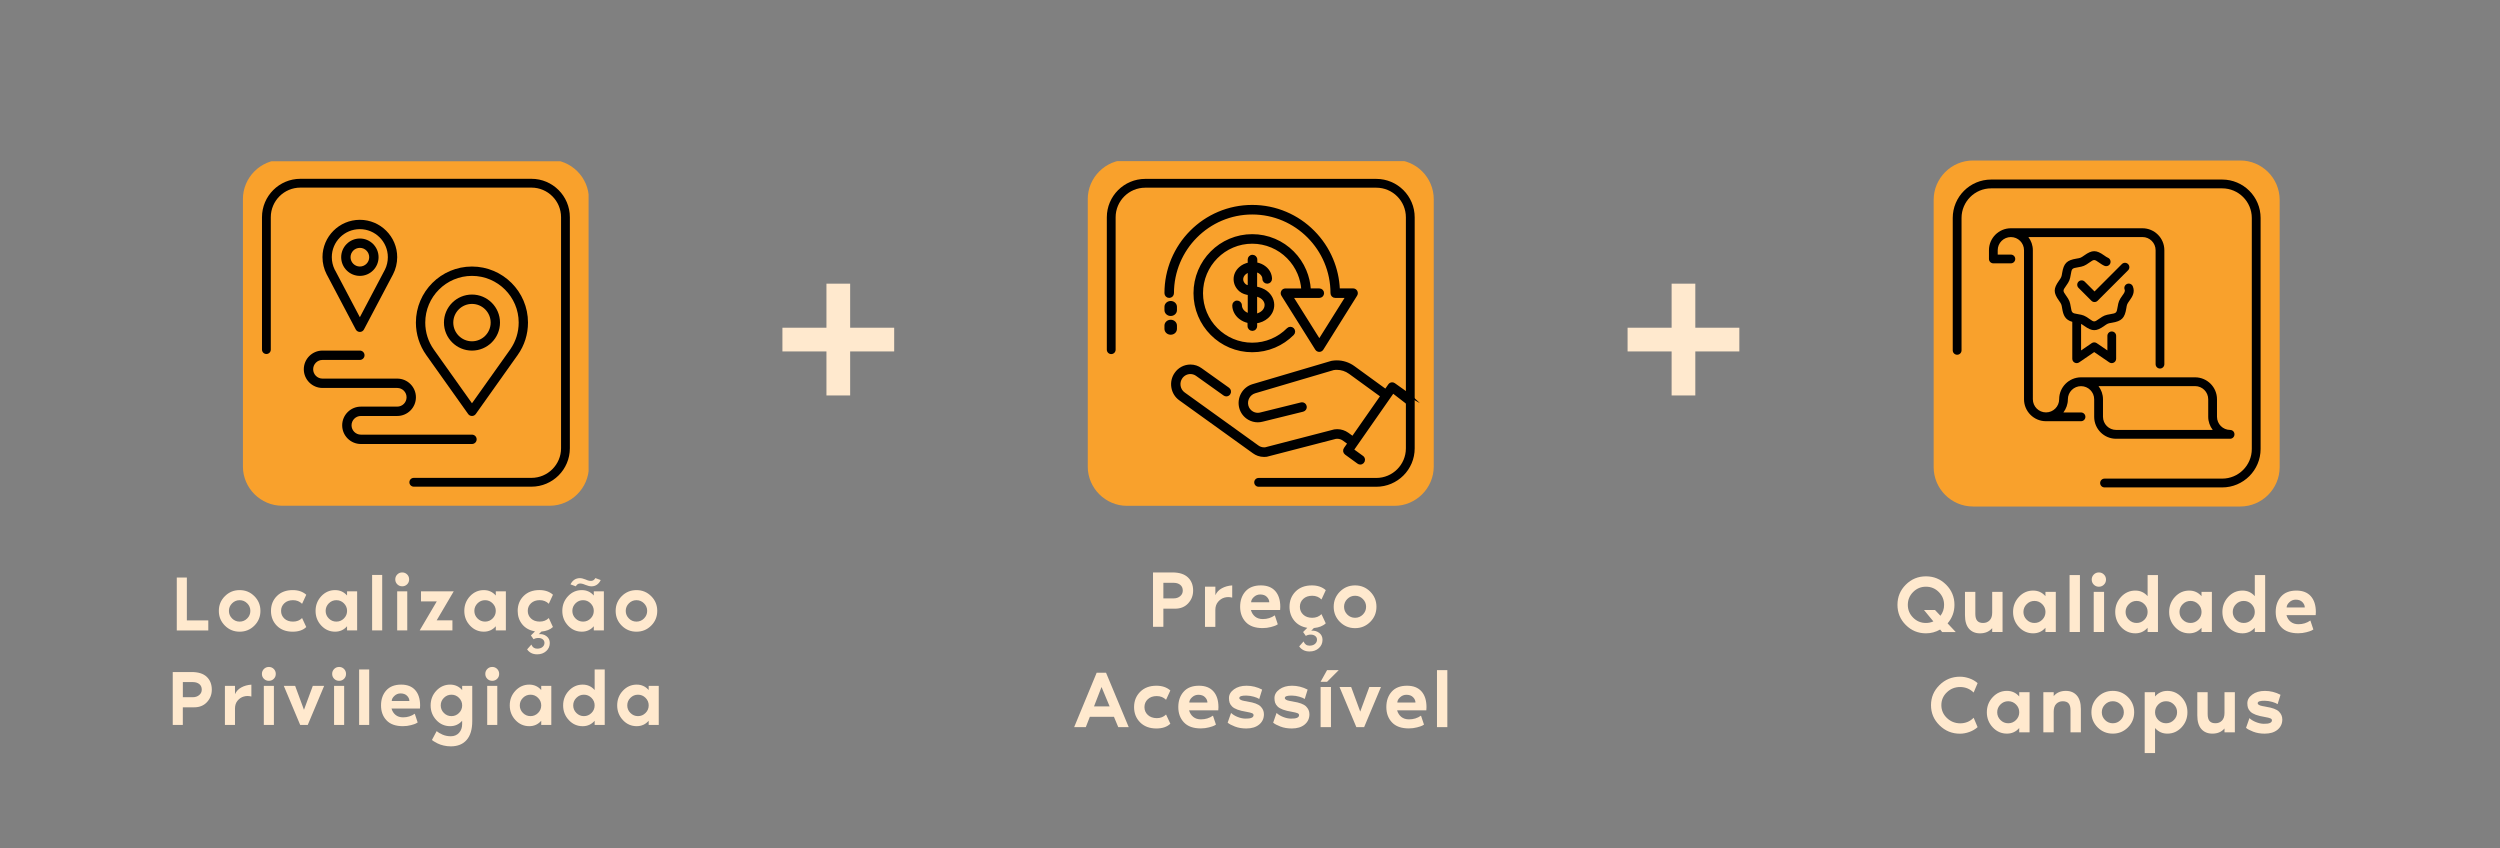 <?xml version="1.0" encoding="utf-8"?>
<!-- Generator: Adobe Illustrator 27.7.0, SVG Export Plug-In . SVG Version: 6.00 Build 0)  -->
<svg version="1.1" id="Layer_1" xmlns="http://www.w3.org/2000/svg" xmlns:xlink="http://www.w3.org/1999/xlink" x="0px" y="0px"
	 viewBox="0 0 902.81 306.36" style="enable-background:new 0 0 902.81 306.36;" xml:space="preserve">
<rect x="0" y="0" width="902.81" height="306.36" fill="#808080" stroke="none"/>
<style type="text/css">
	.st0{fill:#FFE9CE;}
	.st1{clip-path:url(#SVGID_00000059308584375232696370000010388442682596062099_);fill:#F9A12C;}
	.st2{clip-path:url(#SVGID_00000060010785202432100450000011303775846319210649_);fill:#F9A12C;}
	.st3{clip-path:url(#SVGID_00000001666211509385739380000000012652412563001244_);fill:#F9A12C;}
	.st4{fill:none;stroke:#000000;stroke-width:0.836;stroke-miterlimit:10;}
	.st5{clip-path:url(#SVGID_00000077317146006844483330000000007652933399563674_);fill:#F9A12C;}
	.st6{fill:#F9A12C;}
	.st7{clip-path:url(#SVGID_00000178925876822459865270000004007242350562510758_);fill:#F9A12C;}
	.st8{clip-path:url(#SVGID_00000182487490952765412410000007434447037548279483_);fill:#F9A12C;}
	.st9{clip-path:url(#SVGID_00000074421667998022594090000013364561711067815094_);fill:#F9A12C;}
	.st10{clip-path:url(#SVGID_00000145742784566617425140000018073143649598929075_);fill:#F9A12C;}
</style>
<g>
	<rect x="298.45" y="102.44" class="st0" width="8.56" height="40.37"/>
	<rect x="282.55" y="118.35" class="st0" width="40.36" height="8.56"/>
</g>
<g>
	<rect x="603.66" y="102.44" class="st0" width="8.56" height="40.37"/>
	<rect x="587.76" y="118.35" class="st0" width="40.36" height="8.56"/>
</g>
<g>
	<path class="st0" d="M226.52,254.74c0-1.06,0.38-1.97,1.14-2.73c0.76-0.76,1.67-1.14,2.73-1.14c1.06,0,1.97,0.38,2.73,1.14
		c0.76,0.76,1.14,1.67,1.14,2.73c0,1.06-0.38,1.97-1.14,2.73c-0.76,0.76-1.67,1.14-2.73,1.14c-1.06,0-1.97-0.38-2.73-1.14
		C226.89,256.71,226.52,255.8,226.52,254.74 M234.25,249.19c-1.14-1.31-2.58-1.96-4.32-1.96c-1.95,0-3.62,0.74-4.99,2.2
		c-1.38,1.47-2.06,3.24-2.06,5.31c0,2.07,0.69,3.83,2.06,5.3c1.37,1.47,3.04,2.2,4.99,2.2c1.74,0,3.19-0.65,4.32-1.96v1.51h3.64
		v-14.11h-3.64V249.19z M207,254.74c0-1.06,0.38-1.97,1.14-2.73c0.76-0.76,1.67-1.14,2.73-1.14c1.06,0,1.97,0.38,2.73,1.14
		c0.76,0.76,1.14,1.67,1.14,2.73c0,1.06-0.38,1.97-1.14,2.73c-0.76,0.76-1.67,1.14-2.73,1.14c-1.06,0-1.97-0.38-2.73-1.14
		C207.38,256.71,207,255.8,207,254.74 M205.42,249.44c-1.38,1.47-2.06,3.24-2.06,5.31c0,2.07,0.69,3.83,2.06,5.3s3.04,2.2,4.99,2.2
		c1.75,0,3.19-0.65,4.33-1.96v1.51h3.64v-20.03h-3.64v7.42c-1.14-1.31-2.58-1.96-4.33-1.96
		C208.46,247.23,206.8,247.97,205.42,249.44 M187.71,254.74c0-1.06,0.38-1.97,1.14-2.73c0.76-0.76,1.67-1.14,2.73-1.14
		c1.06,0,1.97,0.38,2.73,1.14c0.76,0.76,1.14,1.67,1.14,2.73c0,1.06-0.38,1.97-1.14,2.73c-0.76,0.76-1.67,1.14-2.73,1.14
		c-1.06,0-1.97-0.38-2.73-1.14C188.09,256.71,187.71,255.8,187.71,254.74 M195.45,249.19c-1.14-1.31-2.58-1.96-4.32-1.96
		c-1.95,0-3.62,0.74-4.99,2.2c-1.38,1.47-2.06,3.24-2.06,5.31c0,2.07,0.69,3.83,2.06,5.3c1.37,1.47,3.04,2.2,4.99,2.2
		c1.74,0,3.19-0.65,4.32-1.96v1.51h3.64v-14.11h-3.64V249.19z M179.58,247.69h-3.64v14.11h3.64V247.69z M180.26,243.36
		c0-0.7-0.24-1.29-0.72-1.78s-1.08-0.73-1.78-0.73c-0.7,0-1.3,0.24-1.78,0.73c-0.48,0.48-0.73,1.08-0.73,1.78s0.24,1.29,0.73,1.78
		c0.48,0.48,1.08,0.72,1.78,0.72c0.7,0,1.29-0.24,1.78-0.72S180.26,244.06,180.26,243.36 M159.16,254.74c0-1.06,0.38-1.97,1.14-2.73
		c0.76-0.76,1.67-1.14,2.73-1.14c1.06,0,1.97,0.38,2.73,1.14c0.76,0.76,1.14,1.67,1.14,2.73c0,1.06-0.38,1.97-1.14,2.73
		c-0.76,0.76-1.67,1.14-2.73,1.14c-1.06,0-1.97-0.38-2.73-1.14C159.54,256.71,159.16,255.8,159.16,254.74 M166.89,249.19
		c-1.14-1.31-2.58-1.96-4.33-1.96c-1.95,0-3.62,0.74-4.99,2.2c-1.38,1.47-2.06,3.24-2.06,5.31c0,2.07,0.69,3.83,2.06,5.3
		s3.04,2.2,4.99,2.2c1.75,0,3.19-0.65,4.33-1.96v1.22c0,1.27-0.38,2.32-1.12,3.14c-0.75,0.82-1.74,1.24-2.97,1.24
		c-1.06,0-2.05-0.19-2.96-0.58c-0.91-0.39-1.63-0.81-2.16-1.27l-1.71,3.21c0.17,0.13,0.4,0.29,0.68,0.47
		c0.28,0.18,0.73,0.43,1.34,0.74c0.61,0.31,1.34,0.57,2.19,0.77c0.85,0.2,1.72,0.3,2.62,0.3c2.48,0,4.4-0.78,5.73-2.33
		c1.34-1.55,2.01-3.81,2.01-6.77v-12.74h-3.64V249.19z M142.42,251.31c0.63-0.6,1.38-0.9,2.23-0.9c1,0,1.79,0.29,2.35,0.85
		c0.56,0.57,0.84,1.19,0.84,1.88h-6.37C141.46,252.52,141.78,251.91,142.42,251.31 M149.94,249.21c-1.18-1.32-2.86-1.98-5.06-1.98
		c-2.35,0-4.15,0.7-5.4,2.1c-1.25,1.4-1.88,3.2-1.88,5.41c0,2.2,0.66,4,1.99,5.4c1.33,1.4,3.3,2.1,5.92,2.1
		c1.01,0,1.97-0.12,2.89-0.37c0.92-0.25,1.52-0.44,1.79-0.6c0.27-0.15,0.49-0.28,0.64-0.37l-1.05-3.16
		c-1.23,0.87-2.64,1.31-4.21,1.31c-1.1,0-2.01-0.29-2.72-0.87c-0.71-0.58-1.2-1.35-1.47-2.32h10.27c0.04-0.49,0.06-0.87,0.06-1.14
		C151.7,252.37,151.11,250.53,149.94,249.21 M129.69,261.79h3.64v-20.03h-3.64V261.79z M124.28,247.69h-3.64v14.11h3.64V247.69z
		 M124.96,243.36c0-0.7-0.24-1.29-0.72-1.78s-1.08-0.73-1.78-0.73c-0.7,0-1.3,0.24-1.78,0.73c-0.48,0.48-0.73,1.08-0.73,1.78
		s0.24,1.29,0.73,1.78c0.48,0.48,1.08,0.72,1.78,0.72c0.7,0,1.29-0.24,1.78-0.72S124.96,244.06,124.96,243.36 M111.14,261.79
		l5.92-14.11h-4.1l-3.19,8.65l-3.19-8.65h-4.1l5.92,14.11H111.14z M98.91,247.69h-3.64v14.11h3.64V247.69z M99.59,243.36
		c0-0.7-0.24-1.29-0.72-1.78s-1.08-0.73-1.78-0.73c-0.7,0-1.29,0.24-1.78,0.73c-0.48,0.48-0.73,1.08-0.73,1.78s0.24,1.29,0.73,1.78
		c0.48,0.48,1.08,0.72,1.78,0.72c0.7,0,1.29-0.24,1.78-0.72S99.59,244.06,99.59,243.36 M84.86,247.69h-3.64v14.11h3.64v-5.92
		c0-1.16,0.31-2.11,0.94-2.86c0.63-0.75,1.37-1.25,2.25-1.49c0.87-0.25,1.78-0.25,2.73,0v-4.29c-1.37,0.09-2.58,0.43-3.64,1.01
		c-1.06,0.58-1.82,1.39-2.28,2.43V247.69z M66.03,251.78v-5.46h3.64c0.93,0,1.69,0.24,2.29,0.71c0.6,0.47,0.9,1.15,0.9,2.02
		c0,0.8-0.31,1.45-0.93,1.96c-0.62,0.51-1.37,0.77-2.26,0.77H66.03z M62.38,242.68v19.12h3.64v-6.37h4.1c1.93,0,3.48-0.63,4.64-1.89
		c1.16-1.26,1.73-2.75,1.73-4.48c0-1.93-0.61-3.48-1.83-4.64c-1.22-1.16-3.04-1.73-5.45-1.73H62.38z"/>
	<path class="st0" d="M225.97,220.61c0-1.06,0.38-1.97,1.14-2.73c0.76-0.76,1.67-1.14,2.73-1.14c1.06,0,1.97,0.38,2.73,1.14
		c0.76,0.76,1.14,1.67,1.14,2.73c0,1.06-0.38,1.97-1.14,2.73c-0.76,0.76-1.67,1.14-2.73,1.14c-1.06,0-1.97-0.38-2.73-1.14
		C226.35,222.58,225.97,221.67,225.97,220.61 M222.33,220.61c0,2.09,0.73,3.86,2.19,5.32c1.46,1.46,3.23,2.19,5.32,2.19
		s3.86-0.73,5.32-2.19c1.46-1.46,2.19-3.23,2.19-5.32c0-2.09-0.73-3.86-2.19-5.32c-1.46-1.46-3.23-2.19-5.32-2.19
		s-3.86,0.73-5.32,2.19C223.06,216.75,222.33,218.52,222.33,220.61 M206.69,220.61c0-1.06,0.38-1.97,1.14-2.73
		c0.76-0.76,1.67-1.14,2.73-1.14c1.06,0,1.97,0.38,2.73,1.14c0.76,0.76,1.14,1.67,1.14,2.73c0,1.06-0.38,1.97-1.14,2.73
		c-0.76,0.76-1.67,1.14-2.73,1.14c-1.06,0-1.97-0.38-2.73-1.14C207.07,222.58,206.69,221.67,206.69,220.61 M214.43,215.06
		c-1.14-1.31-2.58-1.96-4.32-1.96c-1.95,0-3.62,0.74-4.99,2.2c-1.37,1.47-2.06,3.24-2.06,5.31c0,2.07,0.69,3.83,2.06,5.3
		c1.38,1.47,3.04,2.2,4.99,2.2c1.74,0,3.19-0.65,4.32-1.96v1.51h3.64v-14.11h-3.64V215.06z M213.6,209.77
		c-0.59,0.06-1.28-0.1-2.08-0.48c-0.85-0.34-1.55-0.51-2.1-0.51c-1.5,0-2.64,0.75-3.41,2.25l1.93,0.71c0.34-0.63,0.8-0.96,1.37-1.01
		c0.57-0.05,1.25,0.11,2.05,0.47c0.89,0.36,1.63,0.54,2.22,0.54c1.5,0,2.62-0.76,3.36-2.27l-1.93-0.71
		C214.65,209.37,214.19,209.71,213.6,209.77 M198.18,223.19c-0.85,0.85-1.94,1.28-3.27,1.28c-1.31,0-2.36-0.37-3.14-1.11
		c-0.79-0.74-1.18-1.66-1.18-2.76c0-1.1,0.39-2.02,1.18-2.76c0.79-0.74,1.84-1.11,3.14-1.11s2.4,0.44,3.27,1.31l1.51-3.27
		c-1.25-1.12-2.88-1.68-4.89-1.68c-2.39,0-4.29,0.72-5.72,2.15c-1.42,1.43-2.13,3.22-2.13,5.36c0,1.9,0.55,3.52,1.66,4.88
		c1.11,1.36,2.64,2.19,4.59,2.52l-1.48,1.48l0.97,1.37c0.46-0.3,1.04-0.46,1.76-0.46c0.61,0,1.12,0.16,1.54,0.48
		c0.42,0.32,0.63,0.76,0.63,1.31c0,0.57-0.23,1.06-0.7,1.46c-0.46,0.41-1.11,0.61-1.95,0.61c-0.99,0-1.68-0.49-2.08-1.48l-1.54,1.74
		c0.83,1.19,2.05,1.79,3.64,1.79c1.31,0,2.39-0.39,3.26-1.17c0.86-0.78,1.29-1.75,1.29-2.93c0-1.04-0.4-1.86-1.19-2.46
		c-0.8-0.6-1.72-0.84-2.76-0.72l0.91-0.94c1.82-0.17,3.21-0.72,4.18-1.65L198.18,223.19z M171.3,220.61c0-1.06,0.38-1.97,1.14-2.73
		c0.76-0.76,1.67-1.14,2.73-1.14c1.06,0,1.97,0.38,2.73,1.14c0.76,0.76,1.14,1.67,1.14,2.73c0,1.06-0.38,1.97-1.14,2.73
		c-0.76,0.76-1.67,1.14-2.73,1.14c-1.06,0-1.97-0.38-2.73-1.14C171.68,222.58,171.3,221.67,171.3,220.61 M179.04,215.06
		c-1.14-1.31-2.58-1.96-4.32-1.96c-1.95,0-3.62,0.74-4.99,2.2c-1.37,1.47-2.06,3.24-2.06,5.31c0,2.07,0.69,3.83,2.06,5.3
		c1.38,1.47,3.04,2.2,4.99,2.2c1.74,0,3.19-0.65,4.32-1.96v1.51h3.64v-14.11h-3.64V215.06z M163.38,224.02h-5.69l6.16-10.47h-11.82
		v3.64h5.69l-6.16,10.47h11.82V224.02z M147.07,213.55h-3.64v14.11h3.64V213.55z M147.75,209.23c0-0.7-0.24-1.3-0.72-1.78
		c-0.48-0.48-1.08-0.73-1.78-0.73c-0.7,0-1.3,0.24-1.78,0.73c-0.48,0.48-0.73,1.08-0.73,1.78s0.24,1.29,0.73,1.78
		c0.48,0.48,1.08,0.72,1.78,0.72c0.7,0,1.29-0.24,1.78-0.72C147.51,210.52,147.75,209.93,147.75,209.23 M134.38,227.66h3.64v-20.03
		h-3.64V227.66z M117.6,220.61c0-1.06,0.38-1.97,1.14-2.73c0.76-0.76,1.67-1.14,2.73-1.14c1.06,0,1.97,0.38,2.73,1.14
		c0.76,0.76,1.14,1.67,1.14,2.73c0,1.06-0.38,1.97-1.14,2.73c-0.76,0.76-1.67,1.14-2.73,1.14c-1.06,0-1.97-0.38-2.73-1.14
		C117.98,222.58,117.6,221.67,117.6,220.61 M125.33,215.06c-1.14-1.31-2.58-1.96-4.32-1.96c-1.95,0-3.62,0.74-4.99,2.2
		c-1.37,1.47-2.06,3.24-2.06,5.31c0,2.07,0.69,3.83,2.06,5.3c1.38,1.47,3.04,2.2,4.99,2.2c1.74,0,3.19-0.65,4.32-1.96v1.51h3.64
		v-14.11h-3.64V215.06z M102.68,223.37c-0.79-0.74-1.18-1.66-1.18-2.76c0-1.1,0.39-2.02,1.18-2.76c0.79-0.74,1.84-1.11,3.14-1.11
		c1.31,0,2.4,0.44,3.27,1.31l1.51-3.27c-1.25-1.12-2.88-1.68-4.89-1.68c-2.39,0-4.29,0.72-5.72,2.15c-1.42,1.43-2.13,3.22-2.13,5.36
		c0,2.14,0.71,3.93,2.12,5.36c1.41,1.43,3.32,2.15,5.73,2.15c2.1,0,3.74-0.56,4.89-1.68l-1.51-3.24c-0.85,0.85-1.94,1.28-3.27,1.28
		C104.51,224.48,103.46,224.1,102.68,223.37 M82.67,220.61c0-1.06,0.38-1.97,1.14-2.73c0.76-0.76,1.67-1.14,2.73-1.14
		c1.06,0,1.97,0.38,2.73,1.14c0.76,0.76,1.14,1.67,1.14,2.73c0,1.06-0.38,1.97-1.14,2.73c-0.76,0.76-1.67,1.14-2.73,1.14
		c-1.06,0-1.97-0.38-2.73-1.14C83.05,222.58,82.67,221.67,82.67,220.61 M79.03,220.61c0,2.09,0.73,3.86,2.19,5.32
		c1.46,1.46,3.23,2.19,5.32,2.19c2.09,0,3.86-0.73,5.32-2.19c1.46-1.46,2.19-3.23,2.19-5.32c0-2.09-0.73-3.86-2.19-5.32
		c-1.46-1.46-3.23-2.19-5.32-2.19c-2.09,0-3.86,0.73-5.32,2.19C79.75,216.75,79.03,218.52,79.03,220.61 M67.48,208.55h-3.64v19.12
		h11.38v-3.64h-7.74V208.55z"/>
</g>
<g>
	<g>
		<defs>
			<rect id="SVGID_00000046318623930215588800000013994155502646146944_" x="87.73" y="58.23" width="124.82" height="124.4"/>
		</defs>
		<clipPath id="SVGID_00000127042786872977139440000008548714880321158564_">
			<use xlink:href="#SVGID_00000046318623930215588800000013994155502646146944_"  style="overflow:visible;"/>
		</clipPath>
		<path style="clip-path:url(#SVGID_00000127042786872977139440000008548714880321158564_);fill:#F9A12C;" d="M198.46,57.69h-96.53
			c-7.81,0-14.21,6.39-14.21,14.21v96.53c0,7.81,6.39,14.21,14.21,14.21h96.53c7.81,0,14.21-6.39,14.21-14.21V71.9
			C212.67,64.09,206.28,57.69,198.46,57.69"/>
	</g>
	<g>
		<path d="M191.92,175.75h-42.49c-0.88,0-1.59-0.71-1.59-1.59c0-0.88,0.71-1.59,1.59-1.59h42.49c5.9,0,10.69-4.8,10.69-10.69V78.44
			c0-5.9-4.8-10.69-10.69-10.69h-83.44c-5.9,0-10.69,4.8-10.69,10.69v47.81c0,0.88-0.71,1.59-1.59,1.59c-0.88,0-1.59-0.71-1.59-1.59
			V78.44c0-7.65,6.22-13.87,13.87-13.87h83.44c7.65,0,13.87,6.22,13.87,13.87v83.44C205.79,169.53,199.57,175.75,191.92,175.75"/>
		<path d="M170.44,126.61c-5.58,0-10.12-4.54-10.12-10.12c0-5.58,4.54-10.12,10.12-10.12c5.58,0,10.12,4.54,10.12,10.12
			C180.56,122.07,176.02,126.61,170.44,126.61 M170.44,109.75c-3.72,0-6.75,3.03-6.75,6.75c0,3.72,3.03,6.75,6.75,6.75
			c3.72,0,6.75-3.03,6.75-6.75C177.19,112.77,174.16,109.75,170.44,109.75"/>
		<path d="M170.44,160.34h-40.12c-3.72,0-6.75-3.02-6.75-6.75c0-3.72,3.03-6.75,6.75-6.75h13.13c1.86,0,3.37-1.51,3.37-3.37
			c0-1.86-1.51-3.37-3.37-3.37h-26.99c-3.72,0-6.75-3.03-6.75-6.75c0-3.72,3.03-6.75,6.75-6.75h13.49c0.93,0,1.69,0.76,1.69,1.69
			c0,0.93-0.76,1.69-1.69,1.69h-13.49c-1.86,0-3.37,1.51-3.37,3.37c0,1.86,1.51,3.37,3.37,3.37h26.99c3.72,0,6.75,3.03,6.75,6.75
			c0,3.72-3.03,6.75-6.75,6.75h-13.13c-1.86,0-3.37,1.51-3.37,3.37c0,1.86,1.51,3.37,3.37,3.37h40.12c0.93,0,1.69,0.75,1.69,1.69
			C172.13,159.59,171.37,160.34,170.44,160.34"/>
		<path d="M170.44,150.22c-0.55,0-1.06-0.26-1.38-0.71l-15.15-21.32c-2.43-3.44-3.72-7.48-3.72-11.7c0-11.16,9.08-20.24,20.24-20.24
			c11.16,0,20.24,9.08,20.24,20.24c0,4.22-1.28,8.27-3.72,11.7c0,0,0,0,0,0l-15.14,21.32C171.5,149.96,170.99,150.22,170.44,150.22
			 M170.44,99.63c-9.3,0-16.87,7.57-16.87,16.87c0,3.52,1.07,6.89,3.1,9.75l13.77,19.38l13.63-19.18c0.07-0.14,0.17-0.28,0.28-0.4
			c1.94-2.82,2.96-6.12,2.96-9.56C187.31,107.19,179.74,99.63,170.44,99.63"/>
		<path d="M129.96,119.87c-0.63,0-1.2-0.35-1.49-0.9L118.1,99.31c-0.04-0.05-0.07-0.11-0.1-0.17c-1.01-1.93-1.54-4.1-1.54-6.27
			c0-7.44,6.05-13.49,13.49-13.49c7.44,0,13.49,6.05,13.49,13.49c0,2.17-0.53,4.34-1.54,6.27c-0.01,0.03-0.03,0.05-0.04,0.08l0,0
			c-0.02,0.03-0.04,0.07-0.06,0.1l-0.01,0.02l-10.35,19.62C131.16,119.52,130.59,119.87,129.96,119.87 M121.12,97.81l8.83,16.75
			l8.83-16.75c0.06-0.16,0.13-0.3,0.23-0.44c0.01-0.01,0.01-0.02,0.02-0.03c0.68-1.39,1.03-2.93,1.03-4.47
			c0-5.58-4.54-10.12-10.12-10.12c-5.58,0-10.12,4.54-10.12,10.12c0,1.55,0.36,3.09,1.04,4.49
			C120.98,97.5,121.07,97.65,121.12,97.81"/>
		<path d="M129.96,99.63c-3.72,0-6.75-3.03-6.75-6.75c0-3.72,3.03-6.75,6.75-6.75c3.72,0,6.75,3.03,6.75,6.75
			C136.71,96.6,133.68,99.63,129.96,99.63 M129.96,89.51c-1.86,0-3.37,1.51-3.37,3.37c0,1.86,1.51,3.37,3.37,3.37
			c1.86,0,3.37-1.51,3.37-3.37C133.33,91.02,131.82,89.51,129.96,89.51"/>
	</g>
</g>
<g>
	<path class="st0" d="M518.93,262.59h3.74v-20.58h-3.74V262.59z M505.59,251.82c0.65-0.61,1.42-0.92,2.3-0.92
		c1.03,0,1.84,0.29,2.41,0.88c0.57,0.59,0.86,1.23,0.86,1.93h-6.55C504.61,253.06,504.93,252.43,505.59,251.82 M513.32,249.66
		c-1.21-1.35-2.94-2.03-5.2-2.03c-2.42,0-4.27,0.72-5.55,2.16c-1.29,1.44-1.93,3.29-1.93,5.55c0,2.26,0.68,4.11,2.05,5.55
		c1.36,1.44,3.39,2.16,6.08,2.16c1.03,0,2.02-0.13,2.97-0.38c0.95-0.25,1.56-0.46,1.84-0.61c0.28-0.16,0.5-0.28,0.66-0.38
		l-1.08-3.24c-1.27,0.9-2.71,1.34-4.33,1.34c-1.13,0-2.06-0.3-2.79-0.89c-0.73-0.59-1.23-1.39-1.51-2.38h10.55
		c0.04-0.51,0.06-0.9,0.06-1.17C515.13,252.91,514.53,251.01,513.32,249.66 M492.62,262.59l6.08-14.5h-4.21l-3.28,8.89l-3.27-8.89
		h-4.21l6.08,14.5H492.62z M480.64,248.09h-3.74v14.5h3.74V248.09z M479.23,246.22l4.21-4.21h-4.21l-2.34,4.21H479.23z
		 M466.58,253.27c-0.39-0.06-0.67-0.11-0.85-0.15c-1.17-0.21-1.75-0.57-1.75-1.05c0-0.62,0.87-0.92,2.6-0.88
		c0.9,0.02,1.78,0.16,2.66,0.41c0.88,0.25,1.52,0.53,1.93,0.82l1.05-3.39c-1.81-0.94-3.69-1.4-5.64-1.4c-1.85,0-3.37,0.44-4.56,1.32
		c-1.19,0.88-1.78,1.92-1.78,3.13c0,0.64,0.08,1.2,0.23,1.67c0.16,0.47,0.45,0.92,0.88,1.36c0.43,0.44,1.08,0.82,1.94,1.14
		c0.87,0.32,1.95,0.59,3.26,0.8c0.99,0.18,1.67,0.34,2.03,0.5c0.36,0.16,0.54,0.39,0.54,0.7c0,0.88-0.99,1.3-2.98,1.26
		c-0.88-0.02-1.8-0.22-2.76-0.6c-0.97-0.38-1.76-0.86-2.38-1.45l-1.23,3.51c0.53,0.47,1.4,0.93,2.62,1.4
		c1.22,0.47,2.59,0.7,4.11,0.7c1.97,0,3.52-0.48,4.66-1.43c1.14-0.95,1.71-2.19,1.71-3.71c0-1.09-0.41-2.04-1.23-2.84
		c-0.82-0.8-2.35-1.37-4.59-1.72L466.58,253.27z M450.15,253.27c-0.39-0.06-0.67-0.11-0.85-0.15c-1.17-0.21-1.75-0.57-1.75-1.05
		c0-0.62,0.87-0.92,2.6-0.88c0.9,0.02,1.78,0.16,2.66,0.41c0.88,0.25,1.52,0.53,1.93,0.82l1.05-3.39c-1.81-0.94-3.69-1.4-5.64-1.4
		c-1.85,0-3.37,0.44-4.56,1.32c-1.19,0.88-1.78,1.92-1.78,3.13c0,0.64,0.08,1.2,0.23,1.67c0.16,0.47,0.45,0.92,0.88,1.36
		c0.43,0.44,1.08,0.82,1.94,1.14c0.87,0.32,1.95,0.59,3.26,0.8c0.99,0.18,1.67,0.34,2.03,0.5c0.36,0.16,0.54,0.39,0.54,0.7
		c0,0.88-0.99,1.3-2.98,1.26c-0.88-0.02-1.8-0.22-2.76-0.6c-0.97-0.38-1.76-0.86-2.38-1.45l-1.23,3.51c0.53,0.47,1.4,0.93,2.62,1.4
		c1.22,0.47,2.59,0.7,4.11,0.7c1.97,0,3.52-0.48,4.66-1.43c1.14-0.95,1.71-2.19,1.71-3.71c0-1.09-0.41-2.04-1.23-2.84
		c-0.82-0.8-2.35-1.37-4.59-1.72L450.15,253.27z M430.46,251.82c0.65-0.61,1.42-0.92,2.3-0.92c1.03,0,1.84,0.29,2.41,0.88
		c0.57,0.59,0.86,1.23,0.86,1.93h-6.55C429.48,253.06,429.81,252.43,430.46,251.82 M438.19,249.66c-1.21-1.35-2.94-2.03-5.2-2.03
		c-2.42,0-4.27,0.72-5.55,2.16c-1.29,1.44-1.93,3.29-1.93,5.55c0,2.26,0.68,4.11,2.05,5.55c1.36,1.44,3.39,2.16,6.08,2.16
		c1.03,0,2.02-0.13,2.97-0.38c0.94-0.25,1.56-0.46,1.84-0.61c0.28-0.16,0.5-0.28,0.66-0.38l-1.08-3.24
		c-1.27,0.9-2.71,1.34-4.33,1.34c-1.13,0-2.06-0.3-2.79-0.89c-0.73-0.59-1.23-1.39-1.51-2.38h10.55c0.04-0.51,0.06-0.9,0.06-1.17
		C440,252.91,439.4,251.01,438.19,249.66 M414.5,258.18c-0.81-0.76-1.21-1.7-1.21-2.83c0-1.13,0.4-2.08,1.21-2.84
		c0.81-0.76,1.89-1.14,3.23-1.14c1.34,0,2.46,0.45,3.36,1.34l1.55-3.36c-1.29-1.15-2.96-1.72-5.03-1.72c-2.46,0-4.41,0.74-5.88,2.21
		c-1.46,1.47-2.19,3.31-2.19,5.51c0,2.2,0.72,4.04,2.18,5.51s3.42,2.21,5.89,2.21c2.16,0,3.84-0.58,5.03-1.72l-1.55-3.33
		c-0.88,0.88-2,1.32-3.36,1.32C416.38,259.32,415.31,258.94,414.5,258.18 M397.79,248.09l2.93,7.02h-5.65L397.79,248.09z
		 M407.61,262.59l-8.19-19.64h-3.39l-8.13,19.64h4.21l1.46-3.74h8.7l1.56,3.74H407.61z"/>
	<path class="st0" d="M485.37,219.12c0-1.09,0.39-2.03,1.17-2.81c0.78-0.78,1.72-1.17,2.81-1.17c1.09,0,2.03,0.39,2.81,1.17
		c0.78,0.78,1.17,1.72,1.17,2.81s-0.39,2.03-1.17,2.81c-0.78,0.78-1.72,1.17-2.81,1.17c-1.09,0-2.03-0.39-2.81-1.17
		C485.76,221.15,485.37,220.21,485.37,219.12 M481.63,219.12c0,2.14,0.75,3.97,2.25,5.47c1.5,1.5,3.32,2.25,5.47,2.25
		c2.14,0,3.96-0.75,5.47-2.25c1.5-1.5,2.25-3.32,2.25-5.47c0-2.14-0.75-3.97-2.25-5.47c-1.5-1.5-3.32-2.25-5.47-2.25
		c-2.14,0-3.97,0.75-5.47,2.25C482.38,215.15,481.63,216.98,481.63,219.12 M477.22,221.78c-0.88,0.88-2,1.32-3.36,1.32
		c-1.34,0-2.42-0.38-3.23-1.14c-0.81-0.76-1.21-1.71-1.21-2.84c0-1.13,0.4-2.08,1.21-2.84c0.81-0.76,1.89-1.14,3.23-1.14
		c1.34,0,2.47,0.45,3.36,1.34l1.55-3.36c-1.29-1.15-2.96-1.72-5.03-1.72c-2.46,0-4.41,0.74-5.88,2.21
		c-1.46,1.47-2.19,3.31-2.19,5.51c0,1.95,0.57,3.62,1.71,5.01c1.14,1.39,2.71,2.26,4.72,2.59l-1.52,1.52l0.99,1.4
		c0.47-0.31,1.07-0.47,1.81-0.47c0.62,0,1.15,0.17,1.58,0.5c0.43,0.33,0.64,0.78,0.64,1.35c0,0.58-0.24,1.09-0.72,1.51
		c-0.48,0.42-1.14,0.63-2,0.63c-1.01,0-1.72-0.51-2.13-1.52l-1.58,1.78c0.86,1.23,2.1,1.84,3.74,1.84c1.34,0,2.46-0.4,3.35-1.2
		c0.89-0.8,1.33-1.8,1.33-3.01c0-1.07-0.41-1.92-1.23-2.53c-0.82-0.61-1.76-0.86-2.84-0.75l0.94-0.97c1.87-0.18,3.3-0.74,4.3-1.7
		L477.22,221.78z M452.79,215.6c0.65-0.61,1.42-0.92,2.3-0.92c1.03,0,1.84,0.29,2.41,0.88c0.58,0.59,0.86,1.23,0.86,1.93h-6.55
		C451.81,216.84,452.14,216.21,452.79,215.6 M460.52,213.43c-1.21-1.35-2.94-2.03-5.2-2.03c-2.42,0-4.27,0.72-5.55,2.16
		c-1.29,1.44-1.93,3.29-1.93,5.55c0,2.26,0.68,4.11,2.05,5.55c1.36,1.44,3.39,2.16,6.08,2.16c1.03,0,2.02-0.13,2.97-0.38
		c0.94-0.25,1.56-0.46,1.84-0.61c0.28-0.16,0.5-0.28,0.66-0.38l-1.08-3.24c-1.27,0.9-2.71,1.35-4.33,1.35
		c-1.13,0-2.06-0.3-2.79-0.89c-0.73-0.59-1.23-1.39-1.51-2.38h10.55c0.04-0.51,0.06-0.9,0.06-1.17
		C462.34,216.68,461.73,214.79,460.52,213.43 M438.89,211.87h-3.74v14.5h3.74v-6.08c0-1.19,0.32-2.17,0.97-2.94
		c0.64-0.77,1.41-1.28,2.31-1.54c0.9-0.25,1.83-0.25,2.81,0v-4.41c-1.4,0.1-2.65,0.44-3.74,1.04c-1.09,0.59-1.87,1.43-2.34,2.5
		V211.87z M420.12,216.08v-5.61h3.74c0.96,0,1.74,0.24,2.35,0.73c0.61,0.49,0.92,1.18,0.92,2.08c0,0.82-0.32,1.49-0.95,2.02
		c-0.63,0.53-1.41,0.79-2.32,0.79H420.12z M416.38,206.72v19.64h3.74v-6.55h4.21c1.99,0,3.58-0.65,4.76-1.94
		c1.19-1.3,1.78-2.83,1.78-4.6c0-1.99-0.63-3.58-1.89-4.77c-1.26-1.19-3.12-1.78-5.6-1.78H416.38z"/>
</g>
<g>
	<g>
		<defs>
			<rect id="SVGID_00000169516466555463886530000012593909705164417448_" x="392.82" y="58.2" width="124.94" height="124.46"/>
		</defs>
		<clipPath id="SVGID_00000156552744126554072230000007764399478301102525_">
			<use xlink:href="#SVGID_00000169516466555463886530000012593909705164417448_"  style="overflow:visible;"/>
		</clipPath>
		<path style="clip-path:url(#SVGID_00000156552744126554072230000007764399478301102525_);fill:#F9A12C;" d="M503.55,57.72h-96.53
			c-7.81,0-14.21,6.39-14.21,14.21v96.53c0,7.81,6.39,14.21,14.21,14.21h96.53c7.81,0,14.21-6.39,14.21-14.21V71.93
			C517.76,64.11,511.37,57.72,503.55,57.72"/>
	</g>
	<path d="M497.01,175.78h-42.49c-0.88,0-1.59-0.71-1.59-1.59c0-0.88,0.71-1.59,1.59-1.59h42.49c5.9,0,10.69-4.8,10.69-10.69V78.47
		c0-5.9-4.8-10.69-10.69-10.69h-83.44c-5.9,0-10.69,4.8-10.69,10.69v47.81c0,0.88-0.71,1.59-1.59,1.59c-0.88,0-1.59-0.71-1.59-1.59
		V78.47c0-7.65,6.22-13.87,13.87-13.87h83.44c7.65,0,13.87,6.22,13.87,13.87v83.44C510.88,169.56,504.66,175.78,497.01,175.78"/>
	<path d="M429.89,132.06c1.36,0,2.67,0.42,3.78,1.23l9.93,7.08c0.28,0.2,0.46,0.5,0.52,0.84c0.06,0.34-0.02,0.69-0.22,0.97
		c-0.24,0.34-0.63,0.55-1.04,0.55c-0.27,0-0.52-0.08-0.74-0.24l-9.93-7.08c-0.68-0.49-1.48-0.75-2.31-0.75
		c-1.3,0-2.52,0.64-3.27,1.72c-0.62,0.88-0.86,1.96-0.68,3.04c0.18,1.07,0.76,2.01,1.63,2.64l26.64,19.16
		c0.31,0.23,0.65,0.4,1.01,0.53c0.42,0.15,0.85,0.22,1.3,0.22c0.13,0,0.27-0.01,0.4-0.02l0.05-0.01l0.02,0l24.77-6.42
		c0.06-0.02,0.11-0.03,0.15-0.04c0.33-0.05,0.67-0.08,1-0.08c1.36,0,2.67,0.43,3.79,1.23l1.81,1.31l10.41-14.92l-11.51-8.37
		c-1.37-0.99-2.98-1.51-4.64-1.51c-0.41,0-0.83,0.03-1.23,0.1l-0.07,0.02l-28.26,8.35l-0.03,0.01c-2.08,0.61-3.32,2.82-2.77,4.92
		c0.27,1.03,0.93,1.89,1.85,2.42c0.6,0.35,1.29,0.53,1.98,0.53c0.35,0,0.71-0.05,1.05-0.14l0.01,0c0.01,0,0.02,0,0.03-0.01
		c0.01,0,0.01,0,0.02-0.01l14.58-3.61c0.09-0.02,0.19-0.03,0.29-0.03c0.59,0,1.11,0.41,1.24,1.01c0.08,0.36,0.01,0.74-0.2,1.05
		c-0.18,0.26-0.45,0.44-0.75,0.51l-14.58,3.6c-0.01,0-0.02,0-0.03,0.01c-0.55,0.14-1.11,0.22-1.68,0.22c-1.13,0-2.24-0.3-3.23-0.87
		c-1.52-0.88-2.61-2.3-3.06-4c-0.91-3.47,1.12-7.1,4.54-8.1l28.26-8.35l0.01,0c0.08-0.03,0.15-0.05,0.22-0.06
		c0.59-0.1,1.2-0.16,1.8-0.16c2.19,0,4.31,0.69,6.12,2l11.51,8.37l1.32-1.89c0.24-0.34,0.63-0.55,1.04-0.55
		c0.27,0,0.52,0.08,0.74,0.24l6.28,4.47c0.01,0,0.56,0.55,0.57,0.56l-1.1-0.61c0,0,0.52,0.63,0.52,1.05c0,0.72-0.58,1.31-1.28,1.31
		c-0.29,0-0.1,0.37-0.33,0.19l-0.13-0.25l-4.97-3.84l-14.54,20.85l3.36,2.44c0.08,0.05,0.16,0.1,0.23,0.17
		c0.27,0.25,0.43,0.6,0.43,0.97c0,0.72-0.58,1.31-1.29,1.31c-0.27,0-0.53-0.08-0.75-0.25l-4.5-3.27c-0.57-0.42-0.71-1.23-0.3-1.81
		l1.34-1.92l-1.81-1.31c-0.68-0.49-1.48-0.75-2.31-0.75c-0.18,0-0.36,0.01-0.54,0.04l-0.06,0.01l-24.82,6.43l-0.02,0
		c-0.01,0-0.03,0.01-0.04,0.01l-0.04,0.01c-0.01,0-0.02,0-0.03,0l-0.04,0.01c-0.26,0.03-0.53,0.05-0.8,0.05
		c-0.74,0-1.46-0.12-2.14-0.36c-0.59-0.21-1.14-0.5-1.65-0.87l-26.64-19.16c-1.43-1.03-2.37-2.57-2.66-4.33
		c-0.29-1.76,0.1-3.53,1.12-4.98C425.76,133.11,427.76,132.06,429.89,132.06"/>
	<path class="st4" d="M429.89,132.06c1.36,0,2.67,0.42,3.78,1.23l9.93,7.08c0.28,0.2,0.46,0.5,0.52,0.84
		c0.06,0.34-0.02,0.69-0.22,0.97c-0.24,0.34-0.63,0.55-1.04,0.55c-0.27,0-0.52-0.08-0.74-0.24l-9.93-7.08
		c-0.68-0.49-1.48-0.75-2.31-0.75c-1.3,0-2.52,0.64-3.27,1.72c-0.62,0.88-0.86,1.96-0.68,3.04c0.18,1.07,0.76,2.01,1.63,2.64
		l26.64,19.16c0.31,0.23,0.65,0.4,1.01,0.53c0.42,0.15,0.85,0.22,1.3,0.22c0.13,0,0.27-0.01,0.4-0.02l0.05-0.01l0.02,0l24.77-6.42
		c0.06-0.02,0.11-0.03,0.15-0.04c0.33-0.05,0.67-0.08,1-0.08c1.36,0,2.67,0.43,3.79,1.23l1.81,1.31l10.41-14.92l-11.51-8.37
		c-1.37-0.99-2.98-1.51-4.64-1.51c-0.41,0-0.83,0.03-1.23,0.1l-0.07,0.02l-28.26,8.35l-0.03,0.01c-2.08,0.61-3.32,2.82-2.77,4.92
		c0.27,1.03,0.93,1.89,1.85,2.42c0.6,0.35,1.29,0.53,1.98,0.53c0.35,0,0.71-0.05,1.05-0.14l0.01,0c0.01,0,0.02,0,0.03-0.01
		c0.01,0,0.01,0,0.02-0.01l14.58-3.61c0.09-0.02,0.19-0.03,0.29-0.03c0.59,0,1.11,0.41,1.24,1.01c0.08,0.36,0.01,0.74-0.2,1.05
		c-0.18,0.26-0.45,0.44-0.75,0.51l-14.58,3.6c-0.01,0-0.02,0-0.03,0.01c-0.55,0.14-1.11,0.22-1.68,0.22c-1.13,0-2.24-0.3-3.23-0.87
		c-1.52-0.88-2.61-2.3-3.06-4c-0.91-3.47,1.12-7.1,4.54-8.1l28.26-8.35l0.01,0c0.08-0.03,0.15-0.05,0.22-0.06
		c0.59-0.1,1.2-0.16,1.8-0.16c2.19,0,4.31,0.69,6.12,2l11.51,8.37l1.32-1.89c0.24-0.34,0.63-0.55,1.04-0.55
		c0.27,0,0.52,0.08,0.74,0.24l6.28,4.47c0.01,0,0.56,0.55,0.57,0.56l-1.1-0.61c0,0,0.52,0.63,0.52,1.05c0,0.72-0.58,1.31-1.28,1.31
		c-0.29,0-0.1,0.37-0.33,0.19l-0.13-0.25l-4.97-3.84l-14.54,20.85l3.36,2.44c0.08,0.05,0.16,0.1,0.23,0.17
		c0.27,0.25,0.43,0.6,0.43,0.97c0,0.72-0.58,1.31-1.29,1.31c-0.27,0-0.53-0.08-0.75-0.25l-4.5-3.27c-0.57-0.42-0.71-1.23-0.3-1.81
		l1.34-1.92l-1.81-1.31c-0.68-0.49-1.48-0.75-2.31-0.75c-0.18,0-0.36,0.01-0.54,0.04l-0.06,0.01l-24.82,6.43l-0.02,0
		c-0.01,0-0.03,0.01-0.04,0.01l-0.04,0.01c-0.01,0-0.02,0-0.03,0l-0.04,0.01c-0.26,0.03-0.53,0.05-0.8,0.05
		c-0.74,0-1.46-0.12-2.14-0.36c-0.59-0.21-1.14-0.5-1.65-0.87l-26.64-19.16c-1.43-1.03-2.37-2.57-2.66-4.33
		c-0.29-1.76,0.1-3.53,1.12-4.98C425.76,133.11,427.76,132.06,429.89,132.06z"/>
	<path d="M448.06,110.26c-0.01-0.73-0.61-1.31-1.34-1.3c-0.73,0.01-1.31,0.61-1.3,1.34c0.01,0.87,0.23,1.72,0.64,2.5
		c0.39,0.74,0.93,1.4,1.61,1.96c0.92,0.75,2.04,1.27,3.24,1.51l0.03,1.51c0.01,0.73,0.61,1.31,1.34,1.3s1.31-0.61,1.3-1.34
		l-0.02-1.37c1.54-0.19,2.97-0.81,4.08-1.79c0.66-0.58,1.18-1.26,1.55-2.02c0.38-0.8,0.57-1.65,0.55-2.53
		c-0.04-2.11-1.26-4.04-3.29-5.17c-0.22-0.13-1.26-0.67-2.89-0.99v-6.03c0.62,0.15,1.19,0.42,1.65,0.8
		c0.69,0.57,1.08,1.31,1.09,2.09c0.01,0.73,0.61,1.31,1.34,1.3c0.73-0.01,1.31-0.61,1.3-1.34c-0.03-1.57-0.76-3.03-2.06-4.09
		c-0.91-0.75-2.03-1.24-3.24-1.43l-0.02-1.44c-0.01-0.73-0.61-1.31-1.34-1.3c-0.73,0.01-1.31,0.61-1.3,1.34l0.03,1.44
		c-1.2,0.24-2.31,0.76-3.19,1.54c-1.27,1.11-1.95,2.59-1.92,4.16c0.03,1.54,0.73,2.96,1.98,4.02c0,0,0.01,0,0.01,0.01
		c0.89,0.74,2.02,1.06,3.12,1.24v7.38C449.31,113.09,448.09,111.79,448.06,110.26 M453.56,106.61c1,0.25,1.57,0.57,1.61,0.59
		c1.19,0.66,1.92,1.75,1.93,2.9c0.03,1.75-1.49,3.23-3.54,3.61V106.61z M449.57,102.94c-0.66-0.56-1.03-1.29-1.04-2.05
		c-0.01-0.78,0.35-1.54,1.02-2.13c0.41-0.36,0.91-0.63,1.45-0.81v5.56C450.42,103.4,449.92,103.22,449.57,102.94"/>
	<path class="st4" d="M448.06,110.26c-0.01-0.73-0.61-1.31-1.34-1.3c-0.73,0.01-1.31,0.61-1.3,1.34c0.01,0.87,0.23,1.72,0.64,2.5
		c0.39,0.74,0.93,1.4,1.61,1.96c0.92,0.75,2.04,1.27,3.24,1.51l0.03,1.51c0.01,0.73,0.61,1.31,1.34,1.3s1.31-0.61,1.3-1.34
		l-0.02-1.37c1.54-0.19,2.97-0.81,4.08-1.79c0.66-0.58,1.18-1.26,1.55-2.02c0.38-0.8,0.57-1.65,0.55-2.53
		c-0.04-2.11-1.26-4.04-3.29-5.17c-0.22-0.13-1.26-0.67-2.89-0.99v-6.03c0.62,0.15,1.19,0.42,1.65,0.8
		c0.69,0.57,1.08,1.31,1.09,2.09c0.01,0.73,0.61,1.31,1.34,1.3c0.73-0.01,1.31-0.61,1.3-1.34c-0.03-1.57-0.76-3.03-2.06-4.09
		c-0.91-0.75-2.03-1.24-3.24-1.43l-0.02-1.44c-0.01-0.73-0.61-1.31-1.34-1.3c-0.73,0.01-1.31,0.61-1.3,1.34l0.03,1.44
		c-1.2,0.24-2.31,0.76-3.19,1.54c-1.27,1.11-1.95,2.59-1.92,4.16c0.03,1.54,0.73,2.96,1.98,4.02c0,0,0.01,0,0.01,0.01
		c0.89,0.74,2.02,1.06,3.12,1.24v7.38C449.31,113.09,448.09,111.79,448.06,110.26z M453.56,106.61c1,0.25,1.57,0.57,1.61,0.59
		c1.19,0.66,1.92,1.75,1.93,2.9c0.03,1.75-1.49,3.23-3.54,3.61V106.61z M449.57,102.94c-0.66-0.56-1.03-1.29-1.04-2.05
		c-0.01-0.78,0.35-1.54,1.02-2.13c0.41-0.36,0.91-0.63,1.45-0.81v5.56C450.42,103.4,449.92,103.22,449.57,102.94z"/>
	<path d="M477.53,126.05c-0.24,0.38-0.65,0.61-1.1,0.61c-0.45,0-0.86-0.23-1.1-0.61l-12.22-19.47c-0.25-0.4-0.27-0.91-0.04-1.33
		c0.23-0.42,0.66-0.67,1.14-0.67h6.14c-0.14-2.01-0.6-3.96-1.38-5.82c-0.92-2.18-2.23-4.13-3.9-5.81c-1.67-1.68-3.62-3-5.78-3.92
		c-2.24-0.95-4.63-1.44-7.08-1.44c-2.46,0-4.84,0.48-7.08,1.44c-2.17,0.92-4.11,2.24-5.78,3.92c-1.67,1.68-2.98,3.64-3.9,5.81
		c-0.95,2.26-1.43,4.65-1.43,7.12c0,2.47,0.48,4.87,1.43,7.12c0.92,2.18,2.23,4.14,3.9,5.81c1.67,1.68,3.62,3,5.78,3.92
		c2.24,0.95,4.63,1.44,7.08,1.44c2.46,0,4.84-0.48,7.08-1.44c2.17-0.92,4.11-2.24,5.78-3.92c0.51-0.51,1.33-0.51,1.84,0
		c0.51,0.51,0.51,1.34,0,1.85c-1.91,1.92-4.13,3.43-6.61,4.48c-2.56,1.09-5.29,1.64-8.09,1.64c-2.81,0-5.53-0.55-8.09-1.64
		c-2.48-1.05-4.7-2.56-6.61-4.48c-1.91-1.92-3.41-4.15-4.45-6.64c-1.09-2.58-1.64-5.32-1.64-8.14c0-2.82,0.55-5.56,1.64-8.14
		c1.05-2.49,2.55-4.73,4.45-6.64c1.91-1.92,4.13-3.43,6.61-4.48c2.56-1.09,5.29-1.64,8.09-1.64c2.81,0,5.53,0.55,8.09,1.64
		c2.48,1.05,4.7,2.56,6.61,4.48c1.91,1.92,3.41,4.16,4.45,6.64c0.92,2.18,1.45,4.47,1.6,6.83h3.48c0.72,0,1.3,0.59,1.3,1.3
		c0,0.72-0.58,1.3-1.3,1.3h-4.73h0h0h-5.13l9.86,15.72l9.86-15.72h-4.11c-0.72,0-1.3-0.58-1.3-1.3c0-15.9-12.87-28.83-28.68-28.83
		c-15.81,0-28.68,12.94-28.68,28.83c0,0.72-0.58,1.3-1.3,1.3c-0.72,0-1.3-0.58-1.3-1.3c0-4.24,0.83-8.36,2.46-12.24
		c1.58-3.74,3.83-7.11,6.7-10c2.87-2.89,6.22-5.15,9.94-6.74c3.86-1.64,7.95-2.47,12.17-2.47s8.32,0.83,12.17,2.47
		c3.73,1.58,7.07,3.85,9.94,6.74c2.87,2.89,5.13,6.25,6.7,10c1.46,3.48,2.28,7.15,2.43,10.93h5.19c0.47,0,0.91,0.26,1.14,0.67
		c0.23,0.42,0.21,0.92-0.04,1.33L477.53,126.05z"/>
	<path class="st4" d="M477.53,126.05c-0.24,0.38-0.65,0.61-1.1,0.61c-0.45,0-0.86-0.23-1.1-0.61l-12.22-19.47
		c-0.25-0.4-0.27-0.91-0.04-1.33c0.23-0.42,0.66-0.67,1.14-0.67h6.14c-0.14-2.01-0.6-3.96-1.38-5.82c-0.92-2.18-2.23-4.13-3.9-5.81
		c-1.67-1.68-3.62-3-5.78-3.92c-2.24-0.95-4.63-1.44-7.08-1.44c-2.46,0-4.84,0.48-7.08,1.44c-2.17,0.92-4.11,2.24-5.78,3.92
		c-1.67,1.68-2.98,3.64-3.9,5.81c-0.95,2.26-1.43,4.65-1.43,7.12c0,2.47,0.48,4.87,1.43,7.12c0.92,2.18,2.23,4.14,3.9,5.81
		c1.67,1.68,3.62,3,5.78,3.92c2.24,0.95,4.63,1.44,7.08,1.44c2.46,0,4.84-0.48,7.08-1.44c2.17-0.92,4.11-2.24,5.78-3.92
		c0.51-0.51,1.33-0.51,1.84,0c0.51,0.51,0.51,1.34,0,1.85c-1.91,1.92-4.13,3.43-6.61,4.48c-2.56,1.09-5.29,1.64-8.09,1.64
		c-2.81,0-5.53-0.55-8.09-1.64c-2.48-1.05-4.7-2.56-6.61-4.48c-1.91-1.92-3.41-4.15-4.45-6.64c-1.09-2.58-1.64-5.32-1.64-8.14
		c0-2.82,0.55-5.56,1.64-8.14c1.05-2.49,2.55-4.73,4.45-6.64c1.91-1.92,4.13-3.43,6.61-4.48c2.56-1.09,5.29-1.64,8.09-1.64
		c2.81,0,5.53,0.55,8.09,1.64c2.48,1.05,4.7,2.56,6.61,4.48c1.91,1.92,3.41,4.16,4.45,6.64c0.92,2.18,1.45,4.47,1.6,6.83h3.48
		c0.72,0,1.3,0.59,1.3,1.3c0,0.72-0.58,1.3-1.3,1.3h-4.73h0h0h-5.13l9.86,15.72l9.86-15.72h-4.11c-0.72,0-1.3-0.58-1.3-1.3
		c0-15.9-12.87-28.83-28.68-28.83c-15.81,0-28.68,12.94-28.68,28.83c0,0.72-0.58,1.3-1.3,1.3c-0.72,0-1.3-0.58-1.3-1.3
		c0-4.24,0.83-8.36,2.46-12.24c1.58-3.74,3.83-7.11,6.7-10c2.87-2.89,6.22-5.15,9.94-6.74c3.86-1.64,7.95-2.47,12.17-2.47
		s8.32,0.83,12.17,2.47c3.73,1.58,7.07,3.85,9.94,6.74c2.87,2.89,5.13,6.25,6.7,10c1.46,3.48,2.28,7.15,2.43,10.93h5.19
		c0.47,0,0.91,0.26,1.14,0.67c0.23,0.42,0.21,0.92-0.04,1.33L477.53,126.05z"/>
	<path d="M422.77,109.11c1.02,0,1.84,0.76,1.84,1.7v1.19c0,0.94-0.82,1.69-1.84,1.69c-1.02,0-1.84-0.76-1.84-1.69v-1.19
		C420.93,109.87,421.75,109.11,422.77,109.11"/>
	<path class="st4" d="M422.77,109.11c1.02,0,1.84,0.76,1.84,1.7v1.19c0,0.94-0.82,1.69-1.84,1.69c-1.02,0-1.84-0.76-1.84-1.69v-1.19
		C420.93,109.87,421.75,109.11,422.77,109.11z"/>
	<path d="M422.77,115.89c1.02,0,1.84,0.76,1.84,1.69v1.19c0,0.94-0.82,1.69-1.84,1.69c-1.02,0-1.84-0.76-1.84-1.69v-1.19
		C420.93,116.65,421.75,115.89,422.77,115.89"/>
	<path class="st4" d="M422.77,115.89c1.02,0,1.84,0.76,1.84,1.69v1.19c0,0.94-0.82,1.69-1.84,1.69c-1.02,0-1.84-0.76-1.84-1.69
		v-1.19C420.93,116.65,421.75,115.89,422.77,115.89z"/>
</g>
<g>
	<path class="st0" d="M817.91,255.14c-0.39-0.06-0.67-0.11-0.85-0.15c-1.17-0.21-1.75-0.57-1.75-1.05c0-0.62,0.87-0.92,2.6-0.88
		c0.9,0.02,1.78,0.16,2.66,0.41c0.88,0.25,1.52,0.53,1.93,0.82l1.05-3.39c-1.81-0.94-3.69-1.4-5.64-1.4c-1.85,0-3.37,0.44-4.56,1.32
		c-1.19,0.88-1.78,1.92-1.78,3.13c0,0.64,0.08,1.2,0.23,1.67c0.16,0.47,0.45,0.92,0.88,1.36c0.43,0.44,1.08,0.82,1.94,1.14
		c0.87,0.32,1.95,0.59,3.26,0.8c0.99,0.17,1.67,0.34,2.03,0.5c0.36,0.16,0.54,0.39,0.54,0.7c0,0.88-0.99,1.3-2.98,1.26
		c-0.88-0.02-1.8-0.22-2.76-0.6c-0.97-0.38-1.76-0.86-2.38-1.45l-1.23,3.51c0.53,0.47,1.4,0.93,2.62,1.4
		c1.22,0.47,2.59,0.7,4.11,0.7c1.97,0,3.52-0.48,4.66-1.43c1.14-0.95,1.71-2.19,1.71-3.71c0-1.09-0.41-2.04-1.23-2.84
		c-0.82-0.8-2.35-1.37-4.59-1.72L817.91,255.14z M803.32,263.06v1.4h3.74v-14.5h-3.74v7.48c0,1.25-0.31,2.18-0.93,2.81
		s-1.4,0.93-2.34,0.93c-0.96,0-1.66-0.26-2.12-0.79c-0.46-0.53-0.69-1.35-0.69-2.48v-7.95h-3.74v8.42c0,2.14,0.48,3.77,1.45,4.88
		c0.97,1.11,2.29,1.67,3.99,1.67C800.81,264.93,802.27,264.31,803.32,263.06 M778.24,257.21c0-1.09,0.39-2.03,1.17-2.81
		c0.78-0.78,1.71-1.17,2.81-1.17s2.03,0.39,2.81,1.17c0.78,0.78,1.17,1.72,1.17,2.81c0,1.09-0.39,2.03-1.17,2.81
		c-0.78,0.78-1.72,1.17-2.81,1.17s-2.03-0.39-2.81-1.17C778.63,259.24,778.24,258.3,778.24,257.21 M778.24,251.51v-1.55h-3.74v21.98
		h3.74v-9.03c1.17,1.34,2.65,2.02,4.44,2.02c2.01,0,3.72-0.76,5.13-2.27c1.41-1.51,2.12-3.33,2.12-5.45c0-2.12-0.71-3.94-2.12-5.45
		c-1.41-1.51-3.12-2.27-5.13-2.27C780.89,249.5,779.41,250.17,778.24,251.51 M759.01,257.21c0-1.09,0.39-2.03,1.17-2.81
		c0.78-0.78,1.71-1.17,2.81-1.17c1.09,0,2.03,0.39,2.81,1.17c0.78,0.78,1.17,1.72,1.17,2.81c0,1.09-0.39,2.03-1.17,2.81
		c-0.78,0.78-1.72,1.17-2.81,1.17c-1.09,0-2.03-0.39-2.81-1.17C759.4,259.24,759.01,258.3,759.01,257.21 M755.26,257.21
		c0,2.14,0.75,3.97,2.25,5.47c1.5,1.5,3.32,2.25,5.47,2.25c2.14,0,3.97-0.75,5.47-2.25c1.5-1.5,2.25-3.32,2.25-5.47
		c0-2.14-0.75-3.96-2.25-5.47c-1.5-1.5-3.32-2.25-5.47-2.25c-2.14,0-3.97,0.75-5.47,2.25C756.01,253.25,755.26,255.07,755.26,257.21
		 M741.64,251.37v-1.4h-3.74v14.5h3.74v-7.48c0-1.25,0.31-2.18,0.93-2.81c0.62-0.62,1.4-0.94,2.34-0.94c0.97,0,1.68,0.26,2.13,0.79
		c0.45,0.53,0.67,1.35,0.67,2.48v7.95h3.74v-8.42c0-2.14-0.48-3.77-1.45-4.88s-2.29-1.67-3.99-1.67
		C744.16,249.5,742.69,250.12,741.64,251.37 M721.24,257.21c0-1.09,0.39-2.03,1.17-2.81c0.78-0.78,1.71-1.17,2.81-1.17
		s2.03,0.39,2.81,1.17c0.78,0.78,1.17,1.72,1.17,2.81c0,1.09-0.39,2.03-1.17,2.81c-0.78,0.78-1.72,1.17-2.81,1.17
		s-2.03-0.39-2.81-1.17C721.63,259.24,721.24,258.3,721.24,257.21 M729.19,251.51c-1.17-1.34-2.65-2.02-4.44-2.02
		c-2.01,0-3.72,0.76-5.13,2.27c-1.41,1.51-2.12,3.33-2.12,5.45c0,2.13,0.71,3.94,2.12,5.45c1.41,1.51,3.12,2.27,5.13,2.27
		c1.79,0,3.27-0.67,4.44-2.02v1.55h3.74v-14.5h-3.74V251.51z M703.06,259.27c-1.33-1.28-1.99-2.82-1.99-4.63
		c0-1.81,0.66-3.36,1.99-4.63c1.33-1.28,2.92-1.91,4.79-1.91c1.89,0,3.52,0.66,4.88,1.99l1.43-3.39c-0.82-0.74-1.8-1.32-2.95-1.72
		c-1.15-0.41-2.29-0.61-3.42-0.61c-2.88,0-5.35,1.01-7.39,3.02c-2.05,2.02-3.07,4.44-3.07,7.27c0,2.83,1.02,5.25,3.07,7.26
		c2.05,2.02,4.51,3.03,7.39,3.03c1.13,0,2.27-0.21,3.42-0.63c1.15-0.42,2.13-1,2.95-1.74l-1.43-3.39c-1.31,1.34-2.93,2.02-4.88,2.02
		C705.98,261.19,704.38,260.55,703.06,259.27"/>
	<path class="st0" d="M826.75,217.47c0.65-0.61,1.42-0.92,2.29-0.92c1.03,0,1.84,0.29,2.41,0.88c0.57,0.59,0.86,1.23,0.86,1.93
		h-6.55C825.77,218.71,826.1,218.08,826.75,217.47 M834.49,215.3c-1.21-1.35-2.94-2.03-5.2-2.03c-2.42,0-4.27,0.72-5.55,2.16
		c-1.29,1.44-1.93,3.29-1.93,5.55c0,2.26,0.68,4.11,2.05,5.55c1.36,1.44,3.39,2.16,6.08,2.16c1.03,0,2.02-0.13,2.97-0.38
		c0.95-0.25,1.56-0.46,1.84-0.61c0.28-0.16,0.5-0.28,0.66-0.38l-1.08-3.24c-1.27,0.9-2.71,1.34-4.33,1.34
		c-1.13,0-2.06-0.3-2.79-0.89c-0.73-0.59-1.23-1.39-1.51-2.38h10.55c0.04-0.51,0.06-0.9,0.06-1.17
		C836.3,218.55,835.69,216.66,834.49,215.3 M806.3,220.99c0-1.09,0.39-2.03,1.17-2.81c0.78-0.78,1.71-1.17,2.81-1.17
		c1.09,0,2.03,0.39,2.81,1.17c0.78,0.78,1.17,1.72,1.17,2.81c0,1.09-0.39,2.03-1.17,2.81c-0.78,0.78-1.72,1.17-2.81,1.17
		c-1.09,0-2.03-0.39-2.81-1.17C806.69,223.02,806.3,222.08,806.3,220.99 M804.68,215.54c-1.41,1.51-2.12,3.33-2.12,5.45
		c0,2.12,0.71,3.94,2.12,5.45c1.41,1.51,3.12,2.27,5.13,2.27c1.79,0,3.28-0.67,4.44-2.02v1.55H818v-20.58h-3.74v7.63
		c-1.17-1.34-2.65-2.02-4.44-2.02C807.81,213.27,806.09,214.03,804.68,215.54 M787.07,220.99c0-1.09,0.39-2.03,1.17-2.81
		c0.78-0.78,1.71-1.17,2.81-1.17c1.09,0,2.03,0.39,2.81,1.17c0.78,0.78,1.17,1.72,1.17,2.81c0,1.09-0.39,2.03-1.17,2.81
		c-0.78,0.78-1.72,1.17-2.81,1.17c-1.09,0-2.03-0.39-2.81-1.17C787.46,223.02,787.07,222.08,787.07,220.99 M795.02,215.29
		c-1.17-1.34-2.65-2.02-4.44-2.02c-2.01,0-3.72,0.76-5.13,2.27c-1.41,1.51-2.12,3.33-2.12,5.45c0,2.12,0.71,3.94,2.12,5.45
		c1.41,1.51,3.12,2.27,5.13,2.27c1.79,0,3.27-0.67,4.44-2.02v1.55h3.74v-14.5h-3.74V215.29z M767.6,220.99
		c0-1.09,0.39-2.03,1.17-2.81c0.78-0.78,1.72-1.17,2.81-1.17c1.09,0,2.03,0.39,2.81,1.17c0.78,0.78,1.17,1.72,1.17,2.81
		c0,1.09-0.39,2.03-1.17,2.81c-0.78,0.78-1.72,1.17-2.81,1.17c-1.09,0-2.03-0.39-2.81-1.17C767.99,223.02,767.6,222.08,767.6,220.99
		 M765.98,215.54c-1.41,1.51-2.12,3.33-2.12,5.45c0,2.12,0.71,3.94,2.12,5.45c1.41,1.51,3.12,2.27,5.13,2.27
		c1.79,0,3.27-0.67,4.44-2.02v1.55h3.74v-20.58h-3.74v7.63c-1.17-1.34-2.65-2.02-4.44-2.02
		C769.1,213.27,767.39,214.03,765.98,215.54 M759.83,213.74h-3.74v14.5h3.74V213.74z M760.53,209.3c0-0.72-0.25-1.33-0.75-1.83
		s-1.11-0.75-1.83-0.75c-0.72,0-1.33,0.25-1.83,0.75s-0.75,1.11-0.75,1.83c0,0.72,0.25,1.33,0.75,1.83s1.11,0.75,1.83,0.75
		c0.72,0,1.33-0.25,1.83-0.75S760.53,210.02,760.53,209.3 M747.37,228.24h3.74v-20.58h-3.74V228.24z M730.71,220.99
		c0-1.09,0.39-2.03,1.17-2.81c0.78-0.78,1.71-1.17,2.81-1.17c1.09,0,2.03,0.39,2.81,1.17c0.78,0.78,1.17,1.72,1.17,2.81
		c0,1.09-0.39,2.03-1.17,2.81c-0.78,0.78-1.72,1.17-2.81,1.17c-1.09,0-2.03-0.39-2.81-1.17
		C731.1,223.02,730.71,222.08,730.71,220.99 M738.66,215.29c-1.17-1.34-2.65-2.02-4.44-2.02c-2.01,0-3.72,0.76-5.13,2.27
		c-1.41,1.51-2.12,3.33-2.12,5.45c0,2.12,0.71,3.94,2.12,5.45c1.41,1.51,3.12,2.27,5.13,2.27c1.79,0,3.27-0.67,4.44-2.02v1.55h3.74
		v-14.5h-3.74V215.29z M719.43,226.84v1.4h3.74v-14.5h-3.74v7.48c0,1.25-0.31,2.18-0.94,2.81c-0.62,0.63-1.4,0.94-2.34,0.94
		c-0.96,0-1.66-0.26-2.12-0.79c-0.46-0.53-0.69-1.35-0.69-2.48v-7.95h-3.74v8.42c0,2.14,0.48,3.77,1.45,4.88
		c0.97,1.11,2.3,1.67,3.99,1.67C716.91,228.71,718.37,228.08,719.43,226.84 M690.88,223.05c-1.28-1.28-1.92-2.82-1.92-4.63
		s0.64-3.36,1.92-4.63c1.28-1.28,2.82-1.92,4.63-1.92c1.81,0,3.36,0.64,4.63,1.92c1.28,1.28,1.92,2.82,1.92,4.63
		c0,1.48-0.44,2.8-1.32,3.95l-1.96-2.08h-3.98l3.39,4.12c-0.86,0.37-1.75,0.56-2.69,0.56C693.7,224.97,692.16,224.33,690.88,223.05
		 M703.32,225.11c1.66-1.93,2.48-4.16,2.48-6.69c0-2.85-1-5.27-3.01-7.28c-2.01-2.01-4.43-3.01-7.28-3.01s-5.27,1-7.28,3.01
		c-2.01,2.01-3.01,4.43-3.01,7.28c0,2.85,1,5.27,3.01,7.28c2.01,2.01,4.43,3.01,7.28,3.01c1.83,0,3.54-0.46,5.12-1.37l0.73,0.91
		h4.91L703.32,225.11z"/>
</g>
<g>
	<path class="st6" d="M809.02,57.96H712.5c-7.81,0-14.21,6.39-14.21,14.21v96.53c0,7.81,6.39,14.21,14.21,14.21h96.53
		c7.81,0,14.21-6.39,14.21-14.21V72.17C823.23,64.35,816.84,57.96,809.02,57.96"/>
	<path d="M802.48,176.02H760c-0.88,0-1.59-0.71-1.59-1.59c0-0.88,0.71-1.59,1.59-1.59h42.49c5.9,0,10.69-4.8,10.69-10.69V78.71
		c0-5.9-4.8-10.69-10.69-10.69h-83.44c-5.9,0-10.69,4.8-10.69,10.69v47.81c0,0.88-0.71,1.59-1.59,1.59c-0.88,0-1.59-0.71-1.59-1.59
		V78.71c0-7.65,6.22-13.87,13.87-13.87h83.44c7.65,0,13.87,6.22,13.87,13.87v83.44C816.35,169.8,810.13,176.02,802.48,176.02"/>
	<path d="M805.36,155.26c-2.62,0-4.75-2.13-4.75-4.75v-6.33c0-4.37-3.55-7.92-7.92-7.92h-41.16c-4.37,0-7.92,3.55-7.92,7.92
		c0,2.62-2.13,4.75-4.75,4.75c-2.62,0-4.75-2.13-4.75-4.75V90.35c0-1.79-0.62-3.42-1.62-4.75h41.2c2.62,0,4.75,2.13,4.75,4.75v41.16
		c0,0.88,0.71,1.58,1.58,1.58s1.58-0.71,1.58-1.58V90.35c0-4.37-3.55-7.92-7.92-7.92h-47.5c-4.37,0-7.92,3.55-7.92,7.92v3.17
		c0,0.87,0.71,1.58,1.58,1.58h6.33c0.87,0,1.58-0.71,1.58-1.58c0-0.88-0.71-1.58-1.58-1.58h-4.75v-1.58c0-2.62,2.13-4.75,4.75-4.75
		c2.62,0,4.75,2.13,4.75,4.75v53.83c0,4.36,3.55,7.92,7.92,7.92h12.67c0.87,0,1.58-0.71,1.58-1.58c0-0.88-0.71-1.58-1.58-1.58h-6.37
		c1-1.33,1.62-2.96,1.62-4.75c0-2.62,2.13-4.75,4.75-4.75c2.62,0,4.75,2.13,4.75,4.75v6.33c0,4.37,3.55,7.92,7.92,7.92h41.16
		c0.87,0,1.58-0.71,1.58-1.58C806.94,155.97,806.23,155.26,805.36,155.26 M759.44,150.51v-6.33c0-1.79-0.62-3.42-1.62-4.75h34.87
		c2.62,0,4.75,2.13,4.75,4.75v6.33c0,1.79,0.62,3.42,1.63,4.75h-34.87C761.57,155.26,759.44,153.13,759.44,150.51 M751.53,116.97
		v9.58l3.85-2.64c0.54-0.37,1.25-0.37,1.79,0l3.86,2.64v-5.27c0-0.87,0.71-1.58,1.58-1.58c0.87,0,1.58,0.71,1.58,1.58v8.27
		c0,1.28-1.44,2.02-2.48,1.31l-5.44-3.72l-5.44,3.72c-1.05,0.72-2.48-0.04-2.48-1.31v-13.33c-2.58-0.72-3.25-2.35-3.66-4.87
		c-0.23-1.43-0.26-1.53-1.15-2.78c-2.04-2.86-2.04-4.33,0-7.2c0.89-1.26,0.92-1.34,1.15-2.78c0.57-3.52,1.69-4.63,5.2-5.2
		c1.43-0.23,1.52-0.27,2.78-1.15c2.86-2.04,4.33-2.04,7.2,0c0.48,0.34,0.93,0.66,1.33,0.83c0.81,0.33,1.19,1.26,0.86,2.07
		c-0.33,0.81-1.26,1.19-2.07,0.86c-0.73-0.3-1.35-0.75-1.96-1.17c-1.73-1.23-1.8-1.23-3.53,0c-1.67,1.18-2.21,1.39-4.11,1.7
		c-2.14,0.35-2.23,0.45-2.58,2.58c-0.31,1.9-0.51,2.44-1.7,4.11c-1.23,1.72-1.23,1.8,0,3.53c1.19,1.67,1.39,2.21,1.7,4.11
		c0.35,2.14,0.45,2.23,2.58,2.58c1.9,0.31,2.44,0.52,4.11,1.7c1.73,1.23,1.8,1.23,3.53,0c1.67-1.18,2.21-1.39,4.11-1.7
		c2.14-0.35,2.23-0.45,2.58-2.58c0.31-1.91,0.52-2.45,1.7-4.11c0.47-0.66,1.13-1.45,0.84-2.17c-0.32-0.81,0.07-1.73,0.89-2.06
		c0.82-0.32,1.73,0.08,2.06,0.88c0.83,2.09-0.07,3.59-1.2,5.17c-0.89,1.26-0.92,1.34-1.15,2.78c-0.57,3.52-1.68,4.63-5.2,5.2
		c-1.43,0.23-1.52,0.26-2.78,1.15c-2.86,2.04-4.33,2.04-7.2,0C752.27,117.41,751.88,117.15,751.53,116.97 M756.39,105.25l9.87-9.88
		c0.62-0.62,1.62-0.62,2.24,0c0.62,0.62,0.62,1.62,0,2.24l-11,11c-0.62,0.62-1.62,0.62-2.24,0l-4.66-4.66
		c-0.62-0.62-0.62-1.62,0-2.24c0.62-0.62,1.62-0.62,2.24,0L756.39,105.25z"/>
</g>
</svg>
